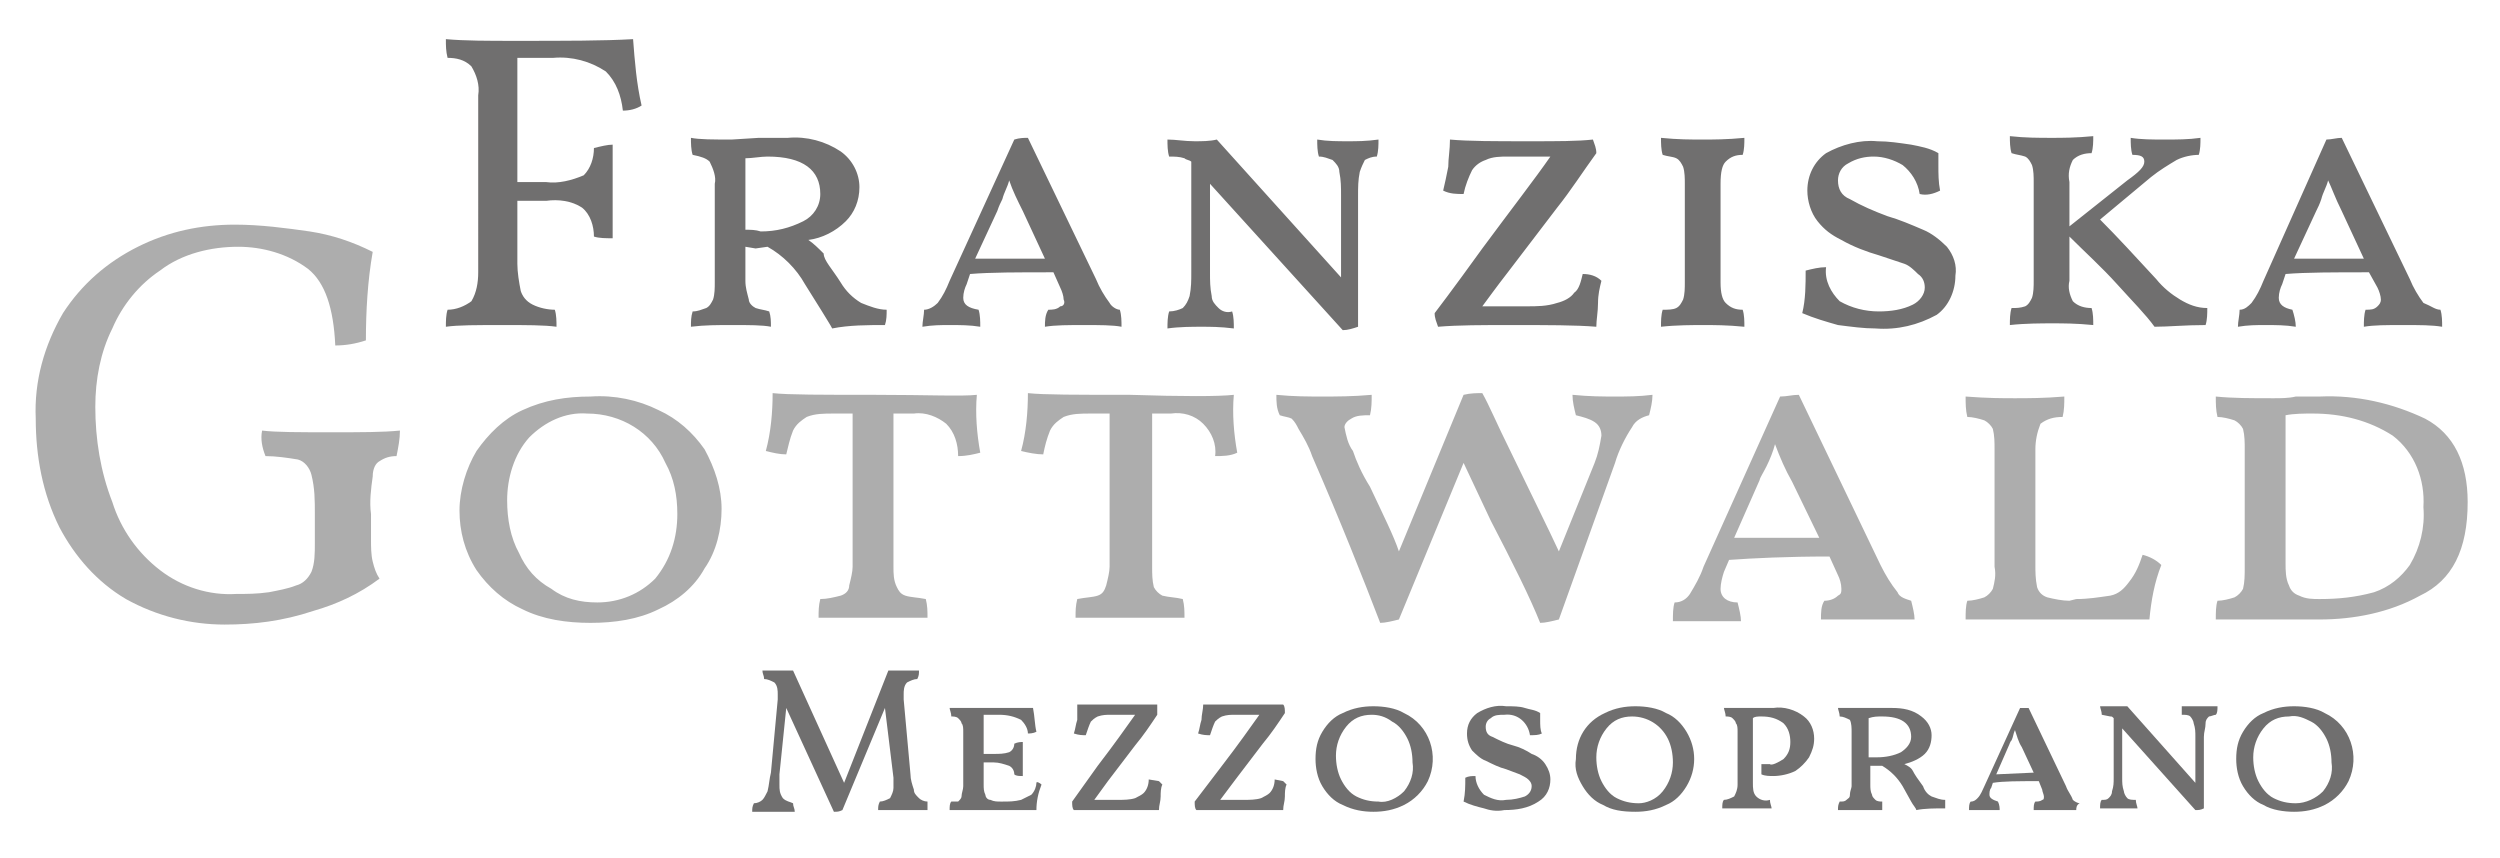 <?xml version="1.0" encoding="utf-8"?>
<!-- Generator: Adobe Illustrator 23.0.3, SVG Export Plug-In . SVG Version: 6.00 Build 0)  -->
<svg version="1.1" id="b9ecdef1-1c01-4cea-94c7-6e751daf6dc0"
	 xmlns="http://www.w3.org/2000/svg" xmlns:xlink="http://www.w3.org/1999/xlink" x="0px" y="0px" viewBox="0 0 146.9 50.4"
	 style="enable-background:new 0 0 146.9 50.4;" xml:space="preserve">
<style type="text/css">
	.st0{fill:#706F6F;}
	.st1{fill:#ADADAD;}
</style>
<title>logo</title>
<path class="st0" d="M30.4,3.4v7.3h1.7c0.7,0.1,1.5-0.1,2.2-0.4c0.4-0.4,0.6-1,0.6-1.6c0.4-0.1,0.8-0.2,1.1-0.2V14
	c-0.4,0-0.8,0-1.1-0.1c0-0.6-0.2-1.3-0.7-1.7c-0.6-0.4-1.4-0.5-2.1-0.4h-1.7v3.7c0,0.5,0.1,1.1,0.2,1.6c0.1,0.3,0.3,0.6,0.7,0.8
	c0.4,0.2,0.9,0.3,1.3,0.3c0.1,0.3,0.1,0.7,0.1,1c-0.7-0.1-1.8-0.1-3.1-0.1c-1.6,0-2.7,0-3.4,0.1c0-0.3,0-0.7,0.1-1
	c0.5,0,1-0.2,1.4-0.5c0.3-0.5,0.4-1.1,0.4-1.7V5.6c0.1-0.6-0.1-1.2-0.4-1.7c-0.4-0.4-0.9-0.5-1.4-0.5c-0.1-0.4-0.1-0.7-0.1-1.1
	c1.1,0.1,2.5,0.1,4.1,0.1c2.9,0,5.2,0,6.9-0.1c0.1,1.3,0.2,2.6,0.5,3.9c-0.3,0.2-0.7,0.3-1.1,0.3c-0.1-0.9-0.4-1.7-1-2.3
	c-0.9-0.6-2-0.9-3.1-0.8"/>
<path class="st0" d="M138.9,15.2l-1.3-2.8c-0.4-0.8-0.6-1.4-0.8-1.8c-0.1,0.4-0.3,0.7-0.4,1.1c-0.1,0.3-0.2,0.5-0.3,0.7l-1.3,2.8
	 M143.4,18.2c0.1,0.3,0.1,0.7,0.1,1c-0.6-0.1-1.3-0.1-2.3-0.1s-1.7,0-2.3,0.1c0-0.3,0-0.7,0.1-1c0.3,0,0.5,0,0.7-0.2
	c0.1-0.1,0.2-0.2,0.2-0.4c0-0.2-0.1-0.5-0.2-0.7l-0.5-0.9c-2,0-3.7,0-4.9,0.1l-0.2,0.6c-0.1,0.2-0.2,0.5-0.2,0.8
	c0,0.4,0.3,0.6,0.8,0.7c0.1,0.3,0.2,0.7,0.2,1c-0.6-0.1-1.2-0.1-1.8-0.1c-0.5,0-1,0-1.6,0.1c0-0.3,0.1-0.7,0.1-1
	c0.3,0,0.5-0.2,0.7-0.4c0.3-0.4,0.5-0.8,0.7-1.3l3.7-8.3c0.3,0,0.6-0.1,0.9-0.1l4,8.3c0.2,0.5,0.5,1,0.8,1.4
	C142.9,18,143.1,18.2,143.4,18.2z M126.7,16.4c0.4,0.5,0.9,0.9,1.4,1.2c0.5,0.3,1,0.5,1.6,0.5c0,0.3,0,0.7-0.1,1
	c-1.2,0-2.2,0.1-3,0.1c-0.5-0.7-1.3-1.5-2.2-2.5s-1.9-1.9-2.8-2.8v2.6c-0.1,0.4,0,0.8,0.2,1.2c0.3,0.3,0.7,0.4,1.1,0.4
	c0.1,0.3,0.1,0.7,0.1,1c-1-0.1-1.8-0.1-2.4-0.1s-1.6,0-2.5,0.1c0-0.3,0-0.7,0.1-1c0.3,0,0.5,0,0.8-0.1c0.2-0.1,0.3-0.3,0.4-0.5
	c0.1-0.3,0.1-0.7,0.1-1v-5.8c0-0.3,0-0.7-0.1-1c-0.1-0.2-0.2-0.4-0.4-0.5c-0.3-0.1-0.5-0.1-0.8-0.2c-0.1-0.3-0.1-0.7-0.1-1
	c0.9,0.1,1.7,0.1,2.5,0.1c0.5,0,1.4,0,2.4-0.1c0,0.3,0,0.7-0.1,1c-0.4,0-0.8,0.1-1.1,0.4c-0.2,0.4-0.3,0.8-0.2,1.3v2.6l3.4-2.7
	c0.7-0.5,1-0.8,1-1.1s-0.2-0.4-0.7-0.4c-0.1-0.3-0.1-0.7-0.1-1c0.6,0.1,1.3,0.1,2,0.1s1.4,0,2.1-0.1c0,0.3,0,0.7-0.1,1
	c-0.4,0-0.9,0.1-1.3,0.3c-0.5,0.3-1,0.6-1.5,1l-3,2.5C124.4,13.9,125.5,15.1,126.7,16.4z M110.2,19.3c-0.7,0-1.4-0.1-2.2-0.2
	c-0.7-0.2-1.4-0.4-2.1-0.7c0.2-0.8,0.2-1.7,0.2-2.5c0.4-0.1,0.8-0.2,1.2-0.2c-0.1,0.8,0.3,1.5,0.8,2c0.7,0.4,1.5,0.6,2.3,0.6
	c0.7,0,1.4-0.1,2-0.4c0.4-0.2,0.7-0.6,0.7-1c0-0.3-0.1-0.6-0.4-0.8c-0.2-0.2-0.5-0.5-0.8-0.6l-1.5-0.5c-0.7-0.2-1.5-0.5-2.2-0.9
	c-0.6-0.3-1-0.6-1.4-1.1c-0.4-0.5-0.6-1.2-0.6-1.8c0-0.9,0.4-1.7,1.1-2.2c0.9-0.5,2-0.8,3-0.7c0.7,0,1.3,0.1,2,0.2
	c0.5,0.1,1.1,0.2,1.6,0.5v0.7c0,0.5,0,1,0.1,1.5c-0.4,0.2-0.8,0.3-1.2,0.2c-0.1-0.7-0.5-1.3-1-1.7c-0.5-0.3-1.1-0.5-1.7-0.5
	c-0.5,0-1,0.1-1.5,0.4c-0.4,0.2-0.6,0.6-0.6,1c0,0.5,0.2,0.9,0.7,1.1c0.7,0.4,1.4,0.7,2.2,1c0.7,0.2,1.4,0.5,2.1,0.8
	c0.5,0.2,1,0.6,1.4,1c0.4,0.5,0.6,1.1,0.5,1.7c0,0.9-0.4,1.8-1.1,2.3C112.7,19.1,111.5,19.4,110.2,19.3z M97.6,19.2
	c0-0.3,0-0.7,0.1-1c0.3,0,0.6,0,0.8-0.1c0.2-0.1,0.3-0.3,0.4-0.5c0.1-0.3,0.1-0.7,0.1-1v-5.8c0-0.3,0-0.7-0.1-1
	c-0.1-0.2-0.2-0.4-0.4-0.5c-0.2-0.1-0.5-0.1-0.8-0.2c-0.1-0.3-0.1-0.7-0.1-1c1,0.1,1.7,0.1,2.5,0.1c0.5,0,1.4,0,2.4-0.1
	c0,0.3,0,0.7-0.1,1c-0.4,0-0.7,0.1-1,0.4c-0.2,0.2-0.3,0.6-0.3,1.3v5.8c0,0.6,0.1,1,0.3,1.2c0.3,0.3,0.6,0.4,1,0.4
	c0.1,0.3,0.1,0.7,0.1,1c-1-0.1-1.8-0.1-2.4-0.1S98.5,19.1,97.6,19.2z M93,16.1c0.4,0,0.8,0.1,1.1,0.4c-0.1,0.4-0.2,0.8-0.2,1.3
	s-0.1,1-0.1,1.4c-1.2-0.1-2.9-0.1-5-0.1c-1.7,0-3.1,0-4.3,0.1c-0.1-0.3-0.2-0.5-0.2-0.8c0,0,1-1.3,2.8-3.8c1.7-2.3,3.1-4.1,4-5.4
	h-2.5c-0.4,0-0.9,0-1.3,0.2C87,9.5,86.7,9.7,86.5,10c-0.2,0.4-0.4,0.9-0.5,1.4c-0.4,0-0.8,0-1.2-0.2c0.1-0.4,0.2-0.9,0.3-1.4
	c0-0.5,0.1-1,0.1-1.6c1.1,0.1,2.6,0.1,4.7,0.1c1.6,0,2.8,0,3.7-0.1c0.1,0.3,0.2,0.5,0.2,0.8c-0.8,1.1-1.5,2.2-2.3,3.2l-2.9,3.8
	c-0.7,0.9-1.2,1.6-1.5,2h2.6c0.6,0,1.2,0,1.8-0.2c0.4-0.1,0.8-0.3,1-0.6C92.8,17,92.9,16.5,93,16.1z M79.2,8.3c0.5,0,1.1,0,1.8-0.1
	c0,0.3,0,0.7-0.1,1c-0.3,0-0.5,0.1-0.7,0.2c-0.1,0.2-0.2,0.4-0.3,0.7c-0.1,0.5-0.1,0.9-0.1,1.4v7.7c-0.3,0.1-0.6,0.2-0.9,0.2
	l-7.8-8.6v5.2c0,0.5,0,0.9,0.1,1.4c0,0.3,0.2,0.5,0.4,0.7c0.2,0.2,0.5,0.3,0.8,0.2c0.1,0.3,0.1,0.7,0.1,1c-0.8-0.1-1.4-0.1-1.9-0.1
	s-1.3,0-2,0.1c0-0.3,0-0.7,0.1-1c0.3,0,0.6-0.1,0.8-0.2c0.2-0.2,0.3-0.4,0.4-0.7c0.1-0.5,0.1-0.9,0.1-1.4V9.5
	c-0.1-0.1-0.3-0.1-0.4-0.2c-0.3-0.1-0.6-0.1-0.9-0.1c-0.1-0.3-0.1-0.7-0.1-1c0.5,0,1,0.1,1.6,0.1c0.4,0,0.9,0,1.3-0.1l7.3,8.1v-4.8
	c0-0.5,0-0.9-0.1-1.4c0-0.3-0.2-0.5-0.4-0.7c-0.3-0.1-0.5-0.2-0.8-0.2c-0.1-0.3-0.1-0.7-0.1-1C78,8.3,78.6,8.3,79.2,8.3z M61.4,15.2
	l-1.3-2.8c-0.3-0.6-0.6-1.2-0.8-1.8c-0.1,0.4-0.3,0.7-0.4,1.1c-0.1,0.2-0.2,0.4-0.3,0.7l-1.3,2.8L61.4,15.2z M65.8,18.2
	c0.1,0.3,0.1,0.7,0.1,1c-0.5-0.1-1.3-0.1-2.2-0.1s-1.7,0-2.3,0.1c0-0.3,0-0.7,0.2-1c0.2,0,0.5,0,0.7-0.2c0.2,0,0.3-0.2,0.2-0.4
	c0-0.2-0.1-0.5-0.2-0.7l-0.4-0.9c-2.1,0-3.7,0-4.9,0.1l-0.2,0.6c-0.1,0.2-0.2,0.5-0.2,0.8c0,0.4,0.3,0.6,0.9,0.7
	c0.1,0.3,0.1,0.7,0.1,1c-0.6-0.1-1.2-0.1-1.8-0.1c-0.5,0-1,0-1.6,0.1c0-0.3,0.1-0.7,0.1-1c0.3,0,0.6-0.2,0.8-0.4
	c0.3-0.4,0.5-0.8,0.7-1.3l3.8-8.3c0.3-0.1,0.6-0.1,0.8-0.1l4,8.3c0.2,0.5,0.5,1,0.8,1.4C65.3,18,65.6,18.2,65.8,18.2z M44.7,13.6
	c0.9,0,1.7-0.2,2.5-0.6c0.6-0.3,1-0.9,1-1.6c0-1.4-1-2.2-3.1-2.2c-0.4,0-0.9,0.1-1.3,0.1v4.2C44.1,13.5,44.4,13.5,44.7,13.6z
	 M49.4,16.6c0.3,0.5,0.7,0.9,1.2,1.2c0.5,0.2,1,0.4,1.5,0.4c0,0.3,0,0.6-0.1,0.9c-1,0-2.1,0-3.1,0.2c-0.1-0.2-0.3-0.5-0.6-1l-1-1.6
	c-0.5-0.9-1.3-1.7-2.2-2.2l-0.7,0.1l-0.6-0.1v2c0,0.4,0.1,0.7,0.2,1.1c0,0.2,0.2,0.4,0.4,0.5c0.3,0.1,0.5,0.1,0.8,0.2
	c0.1,0.3,0.1,0.6,0.1,0.9c-0.5-0.1-1.3-0.1-2.3-0.1c-0.8,0-1.6,0-2.4,0.1c0-0.3,0-0.6,0.1-0.9c0.3,0,0.5-0.1,0.8-0.2
	c0.2-0.1,0.3-0.3,0.4-0.5c0.1-0.3,0.1-0.7,0.1-1v-5.8c0.1-0.4-0.1-0.9-0.3-1.3c-0.2-0.2-0.5-0.3-1-0.4c-0.1-0.3-0.1-0.7-0.1-1
	c0.5,0.1,1.3,0.1,2.4,0.1l1.6-0.1h1.7c1.1-0.1,2.2,0.2,3.1,0.8c0.7,0.5,1.1,1.3,1.1,2.1c0,0.8-0.3,1.5-0.8,2c-0.6,0.6-1.4,1-2.2,1.1
	c0.3,0.2,0.6,0.5,0.9,0.8C48.4,15.3,48.9,15.8,49.4,16.6z"/>
<path class="st1" d="M13.2,36.7c-2,0-4-0.5-5.8-1.5c-1.7-1-3-2.5-3.9-4.2c-1-2-1.4-4.2-1.4-6.4c-0.1-2.2,0.5-4.3,1.6-6.2
	c1.1-1.7,2.6-3,4.4-3.9c1.8-0.9,3.7-1.3,5.7-1.3c1.5,0,3,0.2,4.4,0.4c1.3,0.2,2.5,0.6,3.7,1.2c-0.3,1.7-0.4,3.5-0.4,5.2
	c-0.6,0.2-1.2,0.3-1.8,0.3c-0.1-2.2-0.6-3.7-1.6-4.5c-1.2-0.9-2.7-1.3-4.1-1.3c-1.6,0-3.3,0.4-4.6,1.4c-1.2,0.8-2.2,2-2.8,3.4
	c-0.7,1.4-1,3-1,4.6c0,1.9,0.3,3.8,1,5.6c0.5,1.6,1.5,3,2.8,4c1.3,1,2.9,1.5,4.5,1.4c0.6,0,1.2,0,1.9-0.1c0.5-0.1,1.1-0.2,1.6-0.4
	c0.4-0.1,0.7-0.4,0.9-0.8c0.2-0.5,0.2-1.1,0.2-1.7v-1.7c0-0.8,0-1.5-0.2-2.3c-0.1-0.4-0.4-0.8-0.8-0.9c-0.6-0.1-1.3-0.2-1.9-0.2
	c-0.2-0.5-0.3-1-0.2-1.5c0.8,0.1,2.2,0.1,4.1,0.1c1.7,0,3,0,4-0.1c0,0.5-0.1,1-0.2,1.5c-0.4,0-0.7,0.1-1,0.3
	c-0.2,0.1-0.4,0.4-0.4,0.9c-0.1,0.7-0.2,1.5-0.1,2.2v1.5c0,0.4,0,0.9,0.1,1.3c0.1,0.4,0.2,0.7,0.4,1c-1.2,0.9-2.5,1.5-3.9,1.9
	C16.6,36.5,14.9,36.7,13.2,36.7"/>
<path class="st1" d="M136.3,35.2c1.1,0,2.1-0.1,3.2-0.4c0.9-0.3,1.6-0.9,2.1-1.6c0.6-1,0.9-2.2,0.8-3.4c0.1-1.6-0.5-3.2-1.8-4.2
	c-1.4-0.9-3-1.3-4.7-1.3c-0.5,0-1.1,0-1.6,0.1v8.7c0,0.4,0,0.9,0.2,1.3c0.1,0.3,0.3,0.5,0.6,0.6C135.5,35.2,135.9,35.2,136.3,35.2
	 M130.2,36.4c0-0.4,0-0.8,0.1-1.1c0.3,0,0.7-0.1,1-0.2c0.2-0.1,0.4-0.3,0.5-0.5c0.1-0.4,0.1-0.8,0.1-1.3v-6.9c0-0.4,0-0.8-0.1-1.2
	c-0.1-0.2-0.3-0.4-0.5-0.5c-0.3-0.1-0.7-0.2-1-0.2c-0.1-0.4-0.1-0.8-0.1-1.2c1,0.1,2.1,0.1,3.4,0.1c0.4,0,0.9,0,1.3-0.1h1.4
	c2.2-0.1,4.3,0.4,6.2,1.3c1.7,0.9,2.5,2.6,2.5,4.9c0,2.8-0.9,4.6-2.8,5.5c-1.8,1-3.9,1.4-5.9,1.4L130.2,36.4z M122,35.2
	c0.7,0,1.3-0.1,2-0.2c0.5-0.1,0.8-0.4,1.1-0.8c0.4-0.5,0.6-1,0.8-1.6c0.4,0.1,0.8,0.3,1.1,0.6c-0.4,1-0.6,2.1-0.7,3.2h-10.8
	c0-0.4,0-0.8,0.1-1.1c0.3,0,0.7-0.1,1-0.2c0.2-0.1,0.4-0.3,0.5-0.5c0.1-0.4,0.2-0.8,0.1-1.3v-6.9c0-0.4,0-0.8-0.1-1.2
	c-0.1-0.2-0.3-0.4-0.5-0.5c-0.3-0.1-0.7-0.2-1-0.2c-0.1-0.4-0.1-0.8-0.1-1.2c1.3,0.1,2.2,0.1,2.9,0.1s1.7,0,2.9-0.1
	c0,0.4,0,0.8-0.1,1.2c-0.5,0-0.9,0.1-1.3,0.4c-0.2,0.5-0.3,1-0.3,1.5v6.8c0,0.4,0,0.8,0.1,1.3c0.1,0.3,0.3,0.5,0.6,0.6
	c0.4,0.1,0.9,0.2,1.3,0.2L122,35.2z M106.9,31.6l-1.6-3.3c-0.4-0.7-0.7-1.4-1-2.2c-0.1,0.4-0.3,0.9-0.5,1.3
	c-0.2,0.4-0.4,0.7-0.4,0.8l-1.5,3.4L106.9,31.6z M112.3,35.3c0.1,0.4,0.2,0.8,0.2,1.1H107c0-0.4,0-0.8,0.2-1.1
	c0.3,0,0.6-0.1,0.8-0.3c0.2-0.1,0.2-0.2,0.2-0.4c0-0.3-0.1-0.6-0.2-0.8l-0.5-1.1c-2.5,0-4.5,0.1-5.9,0.2l-0.3,0.7
	c-0.1,0.3-0.2,0.7-0.2,1c0,0.5,0.4,0.8,1,0.8c0.1,0.4,0.2,0.8,0.2,1.1h-4c0-0.4,0-0.8,0.1-1.1c0.4,0,0.7-0.2,0.9-0.5
	c0.3-0.5,0.6-1,0.8-1.6l4.5-10c0.4,0,0.7-0.1,1.1-0.1l4.8,10c0.3,0.6,0.6,1.1,1,1.6C111.6,35.1,112,35.2,112.3,35.3z M94.9,23.3
	c0.7,0,1.4,0,2.2-0.1c0,0.4-0.1,0.8-0.2,1.2c-0.4,0.1-0.8,0.3-1,0.7c-0.4,0.6-0.8,1.4-1,2.1l-3.3,9.2c-0.4,0.1-0.8,0.2-1.1,0.2
	c-0.6-1.5-1.6-3.5-2.9-6L86,27.2l-3.8,9.2c-0.4,0.1-0.8,0.2-1.1,0.2c-1-2.6-2.3-5.9-4-9.8c-0.2-0.6-0.5-1.1-0.8-1.6
	c-0.1-0.2-0.2-0.4-0.4-0.6c-0.2-0.1-0.4-0.1-0.7-0.2C75,24,75,23.6,75,23.2c1,0.1,1.9,0.1,2.7,0.1s1.8,0,2.9-0.1
	c0,0.4,0,0.8-0.1,1.2c-0.4,0-0.8,0-1.1,0.2c-0.2,0.1-0.4,0.3-0.4,0.5c0.1,0.5,0.2,1,0.5,1.4c0.2,0.6,0.5,1.3,1,2.1
	c0.8,1.7,1.4,2.9,1.7,3.8l3.8-9.2c0.4-0.1,0.8-0.1,1.1-0.1c0.4,0.7,0.9,1.9,1.6,3.3c1.3,2.7,2.3,4.7,2.9,6l2.1-5.2
	c0.2-0.5,0.3-1,0.4-1.6c0-0.3-0.1-0.6-0.4-0.8c-0.3-0.2-0.7-0.3-1.1-0.4c-0.1-0.4-0.2-0.8-0.2-1.2C93.4,23.3,94.2,23.3,94.9,23.3z
	 M72.5,23.2c-0.1,1.1,0,2.3,0.2,3.4c-0.4,0.2-0.9,0.2-1.3,0.2c0.1-0.7-0.2-1.4-0.7-1.9c-0.5-0.5-1.2-0.7-1.9-0.6h-1.1v9
	c0,0.4,0,0.8,0.1,1.2c0.1,0.2,0.3,0.4,0.5,0.5c0.4,0.1,0.8,0.1,1.2,0.2c0.1,0.4,0.1,0.7,0.1,1.1h-6.4c0-0.4,0-0.7,0.1-1.1
	c0.5-0.1,0.9-0.1,1.2-0.2c0.3-0.1,0.4-0.3,0.5-0.6c0.1-0.4,0.2-0.8,0.2-1.1v-9h-1.1c-0.6,0-1.1,0-1.6,0.2c-0.3,0.2-0.6,0.4-0.8,0.8
	c-0.2,0.5-0.3,0.9-0.4,1.4c-0.4,0-0.9-0.1-1.3-0.2c0.3-1.1,0.4-2.3,0.4-3.4c0.9,0.1,2.9,0.1,6,0.1C69.5,23.3,71.6,23.3,72.5,23.2z
	 M57.4,23.2c-0.1,1.1,0,2.3,0.2,3.4c-0.4,0.1-0.8,0.2-1.3,0.2c0-0.7-0.2-1.4-0.7-1.9c-0.5-0.4-1.2-0.7-1.9-0.6h-1.2v9
	c0,0.4,0,0.8,0.2,1.2c0.1,0.2,0.2,0.4,0.5,0.5c0.3,0.1,0.7,0.1,1.2,0.2c0.1,0.4,0.1,0.7,0.1,1.1h-6.4c0-0.4,0-0.7,0.1-1.1
	c0.4,0,0.8-0.1,1.2-0.2c0.3-0.1,0.5-0.3,0.5-0.6c0.1-0.4,0.2-0.8,0.2-1.1v-9h-1.1c-0.6,0-1.1,0-1.6,0.2c-0.3,0.2-0.6,0.4-0.8,0.8
	c-0.2,0.5-0.3,1-0.4,1.4c-0.4,0-0.8-0.1-1.2-0.2c0.3-1.1,0.4-2.3,0.4-3.4c0.9,0.1,2.9,0.1,6,0.1S56.5,23.3,57.4,23.2z M35.1,35.4
	c1.3,0,2.5-0.5,3.4-1.4c0.9-1.1,1.3-2.4,1.3-3.8c0-1.1-0.2-2.1-0.7-3c-0.8-1.8-2.6-2.9-4.6-2.9c-1.3-0.1-2.5,0.5-3.4,1.4
	c-0.9,1-1.3,2.4-1.3,3.7c0,1.1,0.2,2.2,0.7,3.1c0.4,0.9,1,1.6,1.9,2.1C33.2,35.2,34.1,35.4,35.1,35.4z M34.7,36.6
	c-1.4,0-2.8-0.2-4-0.8c-1.1-0.5-2-1.3-2.7-2.3c-0.7-1.1-1-2.3-1-3.5c0-1.2,0.4-2.5,1-3.5c0.7-1,1.6-1.9,2.7-2.4
	c1.3-0.6,2.6-0.8,4-0.8c1.4-0.1,2.8,0.2,4,0.8c1.1,0.5,2,1.3,2.7,2.3c0.6,1.1,1,2.3,1,3.5c0,1.2-0.3,2.5-1,3.5
	c-0.6,1.1-1.6,1.9-2.7,2.4C37.5,36.4,36.1,36.6,34.7,36.6z"/>
<path class="st0" d="M54.5,47.6c-0.4,0-0.8,0-1.4,0c-0.6,0-1,0-1.5,0c0-0.2,0-0.3,0.1-0.5c0.2,0,0.4-0.1,0.6-0.2
	c0.1-0.2,0.2-0.4,0.2-0.6c0-0.2,0-0.4,0-0.6L52,41.6l-2.5,6c-0.2,0.1-0.3,0.1-0.5,0.1l-2.8-6.1l-0.4,3.9c0,0.2,0,0.4,0,0.6
	c0,0.3,0,0.5,0.2,0.8c0.2,0.2,0.4,0.2,0.6,0.3c0,0.2,0.1,0.3,0.1,0.5c-0.4,0-0.8,0-1.3,0s-0.9,0-1.2,0c0-0.2,0-0.3,0.1-0.5
	c0.2,0,0.4-0.1,0.5-0.2c0.1-0.1,0.2-0.3,0.3-0.5c0.1-0.4,0.1-0.7,0.2-1.1l0.4-4.3c0-0.1,0-0.2,0-0.3c0-0.2,0-0.5-0.2-0.7
	c-0.2-0.1-0.4-0.2-0.6-0.2c0-0.2-0.1-0.3-0.1-0.5c0.2,0,0.5,0,0.9,0s0.6,0,0.9,0l3,6.6l2.6-6.6c0.3,0,0.6,0,0.9,0s0.6,0,0.9,0
	c0,0.2,0,0.3-0.1,0.5c-0.2,0-0.4,0.1-0.6,0.2c-0.2,0.2-0.2,0.5-0.2,0.7c0,0.1,0,0.2,0,0.3l0.4,4.4c0,0.3,0.1,0.6,0.2,0.9
	c0,0.2,0.1,0.3,0.3,0.5c0.1,0.1,0.3,0.2,0.5,0.2C54.5,47.3,54.5,47.4,54.5,47.6z"/>
<path class="st0" d="M61.2,46.1c-0.2,0.5-0.3,1-0.3,1.5h-2.3h-2.8c0-0.2,0-0.4,0.1-0.5c0.2,0,0.3,0,0.4,0c0.1-0.1,0.2-0.2,0.2-0.3
	c0-0.2,0.1-0.4,0.1-0.6V43c0-0.2,0-0.4-0.1-0.5c0-0.1-0.1-0.2-0.2-0.3c-0.1-0.1-0.3-0.1-0.4-0.1c0-0.2-0.1-0.4-0.1-0.5
	c0.6,0,1.2,0,1.9,0c1.5,0,2.5,0,3,0c0.1,0.5,0.1,1,0.2,1.4c-0.2,0.1-0.4,0.1-0.5,0.1c0-0.3-0.2-0.6-0.4-0.8
	c-0.4-0.2-0.8-0.3-1.3-0.3h-0.9v2.3h0.6c0.3,0,0.6,0,0.9-0.1c0.2-0.1,0.3-0.3,0.3-0.5c0.2-0.1,0.4-0.1,0.5-0.1c0,0.2,0,0.5,0,1
	s0,0.9,0,1c-0.2,0-0.4,0-0.5-0.1c0-0.2-0.1-0.4-0.3-0.5c-0.3-0.1-0.6-0.2-0.9-0.2h-0.6v1.3c0,0.2,0,0.4,0.1,0.6
	c0,0.1,0.1,0.3,0.3,0.3c0.2,0.1,0.4,0.1,0.6,0.1h0.1c0.4,0,0.7,0,1.1-0.1c0.2-0.1,0.4-0.2,0.6-0.3c0.2-0.2,0.3-0.5,0.3-0.7
	C60.9,45.9,61.1,46,61.2,46.1z"/>
<path class="st0" d="M68.1,45.9l0.2,0.2c-0.1,0.2-0.1,0.5-0.1,0.7c0,0.3-0.1,0.5-0.1,0.8h-2.7l-2.3,0c-0.1-0.1-0.1-0.3-0.1-0.5
	l1.5-2.1c1-1.3,1.7-2.3,2.2-3h-1.4c-0.3,0-0.5,0-0.8,0.1c-0.2,0.1-0.3,0.2-0.4,0.3c-0.1,0.2-0.2,0.5-0.3,0.8c-0.2,0-0.4,0-0.7-0.1
	c0.1-0.3,0.1-0.5,0.2-0.8c0-0.3,0-0.6,0-0.9c0.6,0,1.4,0,2.6,0c0.9,0,1.6,0,2.1,0C68,41.7,68,41.8,68,42c-0.4,0.6-0.8,1.2-1.3,1.8
	l-1.6,2.1L64.3,47h1.4c0.3,0,0.7,0,1-0.1c0.2-0.1,0.4-0.2,0.5-0.3c0.2-0.2,0.3-0.5,0.3-0.8L68.1,45.9z"/>
<path class="st0" d="M75.4,45.9l0.2,0.2c-0.1,0.2-0.1,0.5-0.1,0.7c0,0.3-0.1,0.5-0.1,0.8h-2.8h-2.3c-0.1-0.1-0.1-0.3-0.1-0.5
	l1.6-2.1c1-1.3,1.7-2.3,2.2-3h-1.4c-0.3,0-0.5,0-0.8,0.1c-0.2,0.1-0.3,0.2-0.4,0.3c-0.1,0.2-0.2,0.5-0.3,0.8c-0.2,0-0.4,0-0.7-0.1
	c0.1-0.3,0.1-0.5,0.2-0.8c0-0.3,0.1-0.6,0.1-0.9c0.6,0,1.4,0,2.6,0c0.9,0,1.6,0,2.1,0c0.1,0.1,0.1,0.3,0.1,0.5
	c-0.4,0.6-0.8,1.2-1.3,1.8l-1.6,2.1L71.7,47h1.4c0.3,0,0.7,0,1-0.1c0.2-0.1,0.4-0.2,0.5-0.3c0.2-0.2,0.3-0.5,0.3-0.8L75.4,45.9z"/>
<path class="st0" d="M78.9,47.3c-0.5-0.2-0.9-0.6-1.2-1.1c-0.3-0.5-0.4-1.1-0.4-1.6c0-0.6,0.1-1.1,0.4-1.6c0.3-0.5,0.7-0.9,1.2-1.1
	c0.6-0.3,1.2-0.4,1.8-0.4c0.6,0,1.3,0.1,1.8,0.4c1.5,0.7,2.1,2.5,1.4,4c-0.3,0.6-0.8,1.1-1.4,1.4c-0.6,0.3-1.2,0.4-1.8,0.4
	C80.1,47.7,79.5,47.6,78.9,47.3z M82.5,46.5c0.4-0.5,0.6-1.1,0.5-1.7c0-0.5-0.1-1-0.3-1.4c-0.2-0.4-0.5-0.8-0.9-1
	C81.4,42.1,81,42,80.6,42c-0.6,0-1.1,0.2-1.5,0.7c-0.4,0.5-0.6,1.1-0.6,1.7c0,0.5,0.1,1,0.3,1.4c0.2,0.4,0.5,0.8,0.9,1
	c0.4,0.2,0.8,0.3,1.3,0.3C81.5,47.2,82.1,46.9,82.5,46.5z"/>
<path class="st0" d="M133,47.3c-0.5-0.2-0.9-0.6-1.2-1.1c-0.3-0.5-0.4-1.1-0.4-1.6c0-0.6,0.1-1.1,0.4-1.6c0.3-0.5,0.7-0.9,1.2-1.1
	c0.6-0.3,1.2-0.4,1.8-0.4c0.6,0,1.3,0.1,1.8,0.4c1.5,0.7,2.1,2.5,1.4,4c-0.3,0.6-0.8,1.1-1.4,1.4c-0.6,0.3-1.2,0.4-1.8,0.4
	C134.2,47.7,133.5,47.6,133,47.3z M136.5,46.5c0.4-0.5,0.6-1.1,0.5-1.7c0-0.5-0.1-1-0.3-1.4c-0.2-0.4-0.5-0.8-0.9-1
	c-0.4-0.2-0.8-0.4-1.3-0.3c-0.6,0-1.1,0.2-1.5,0.7c-0.4,0.5-0.6,1.1-0.6,1.7c0,0.5,0.1,1,0.3,1.4c0.2,0.4,0.5,0.8,0.9,1
	c0.4,0.2,0.8,0.3,1.3,0.3C135.5,47.2,136.1,46.9,136.5,46.5z"/>
<path class="st0" d="M87.2,47.5c-0.4-0.1-0.8-0.2-1.2-0.4c0.1-0.5,0.1-0.9,0.1-1.4c0.2-0.1,0.4-0.1,0.6-0.1c0,0.4,0.2,0.8,0.5,1.1
	c0.4,0.2,0.8,0.4,1.3,0.3c0.4,0,0.8-0.1,1.1-0.2c0.2-0.1,0.4-0.3,0.4-0.6c0-0.2-0.1-0.3-0.2-0.4c-0.1-0.1-0.3-0.2-0.5-0.3l-0.8-0.3
	c-0.4-0.1-0.8-0.3-1.2-0.5c-0.3-0.1-0.6-0.4-0.8-0.6c-0.2-0.3-0.3-0.6-0.3-1c0-0.5,0.2-0.9,0.6-1.2c0.5-0.3,1.1-0.5,1.7-0.4
	c0.4,0,0.8,0,1.1,0.1c0.3,0.1,0.6,0.1,0.9,0.3c0,0.1,0,0.2,0,0.4c0,0.3,0,0.6,0.1,0.8c-0.2,0.1-0.4,0.1-0.7,0.1
	c-0.1-0.7-0.7-1.3-1.5-1.2c-0.3,0-0.6,0-0.8,0.2c-0.2,0.1-0.3,0.3-0.3,0.5c0,0.3,0.1,0.5,0.4,0.6c0.4,0.2,0.8,0.4,1.2,0.5
	c0.4,0.1,0.8,0.3,1.1,0.5c0.3,0.1,0.6,0.3,0.8,0.6c0.2,0.3,0.3,0.6,0.3,0.9c0,0.5-0.2,1-0.7,1.3c-0.6,0.4-1.3,0.5-2,0.5
	C87.9,47.7,87.5,47.6,87.2,47.5z"/>
<path class="st0" d="M94.2,47.3c-0.5-0.2-0.9-0.6-1.2-1.1c-0.3-0.5-0.5-1-0.4-1.6c0-1.2,0.6-2.2,1.7-2.7c0.6-0.3,1.2-0.4,1.8-0.4
	c0.6,0,1.3,0.1,1.8,0.4c0.5,0.2,0.9,0.6,1.2,1.1c0.6,1,0.6,2.2,0,3.2c-0.3,0.5-0.7,0.9-1.2,1.1c-0.6,0.3-1.2,0.4-1.8,0.4
	C95.3,47.7,94.7,47.6,94.2,47.3z M97.7,46.5c0.4-0.5,0.6-1.1,0.6-1.7c0-0.5-0.1-1-0.3-1.4c-0.4-0.8-1.2-1.3-2.1-1.3
	c-0.6,0-1.1,0.2-1.5,0.7c-0.4,0.5-0.6,1.1-0.6,1.7c0,0.5,0.1,1,0.3,1.4c0.2,0.4,0.5,0.8,0.9,1c0.4,0.2,0.8,0.3,1.3,0.3
	C96.7,47.2,97.3,47,97.7,46.5z"/>
<path class="st0" d="M104.8,44.6c0.3-0.3,0.4-0.6,0.4-1c0-0.4-0.1-0.8-0.4-1.1c-0.4-0.3-0.8-0.4-1.3-0.4c-0.2,0-0.4,0-0.5,0.1V46
	c0,0.3,0,0.6,0.2,0.8c0.2,0.2,0.5,0.3,0.8,0.2c0,0.2,0.1,0.4,0.1,0.5h-1.4h-1.5c0-0.2,0-0.4,0.1-0.5c0.2,0,0.4-0.1,0.6-0.2
	c0.1-0.2,0.2-0.4,0.2-0.7V43c0-0.2,0-0.4-0.1-0.5c0-0.1-0.1-0.2-0.2-0.3c-0.1-0.1-0.3-0.1-0.4-0.1c0-0.2-0.1-0.4-0.1-0.5h1.5h1.4
	c0.6-0.1,1.3,0.1,1.8,0.5c0.4,0.3,0.6,0.8,0.6,1.3c0,0.4-0.1,0.7-0.3,1.1c-0.2,0.3-0.5,0.6-0.8,0.8c-0.4,0.2-0.9,0.3-1.3,0.3
	c-0.2,0-0.5,0-0.7-0.1c0-0.1,0-0.2,0-0.3c0-0.1,0-0.2,0-0.3c0.2,0,0.3,0,0.5,0C104.1,45,104.5,44.8,104.8,44.6z"/>
<path class="st0" d="M113.5,46.8c0.3,0.1,0.5,0.2,0.8,0.2c0,0.2,0,0.3,0,0.5c-0.6,0-1.2,0-1.7,0.1c0-0.1-0.2-0.3-0.3-0.5l-0.5-0.9
	c-0.3-0.5-0.7-0.9-1.2-1.2h-0.7v1.1c0,0.2,0,0.4,0.1,0.6c0,0.1,0.1,0.2,0.2,0.3c0.1,0.1,0.3,0.1,0.4,0.1c0,0.2,0,0.3,0,0.5h-1.3H108
	c0-0.2,0-0.3,0.1-0.5c0.2,0,0.3,0,0.4-0.1c0.1-0.1,0.2-0.1,0.2-0.3c0-0.2,0.1-0.4,0.1-0.5V43c0-0.2,0-0.5-0.1-0.7
	c-0.2-0.1-0.4-0.2-0.6-0.2c0-0.2-0.1-0.4-0.1-0.5c0.3,0,0.7,0,1.3,0h0.9h1c0.6,0,1.2,0.1,1.7,0.5c0.4,0.3,0.6,0.7,0.6,1.1
	c0,0.4-0.1,0.8-0.4,1.1c-0.3,0.3-0.8,0.5-1.2,0.6c0.2,0.1,0.4,0.2,0.5,0.4c0.1,0.2,0.3,0.5,0.6,0.9
	C113.1,46.5,113.3,46.7,113.5,46.8z M111.7,44.2c0.3-0.2,0.6-0.5,0.6-0.9c0-0.8-0.6-1.2-1.7-1.2c-0.3,0-0.5,0-0.8,0.1v2.3h0.5
	C110.8,44.5,111.3,44.4,111.7,44.2z"/>
<path class="st0" d="M122,47.6h-1.2h-1.3c0-0.2,0-0.4,0.1-0.5c0.1,0,0.3,0,0.4-0.1c0.1,0,0.1-0.1,0.1-0.2c0-0.1-0.1-0.3-0.1-0.4
	l-0.2-0.5c-1.2,0-2.1,0-2.7,0.1l-0.1,0.3c-0.1,0.1-0.1,0.3-0.1,0.4c0,0.2,0.2,0.3,0.5,0.4c0.1,0.2,0.1,0.4,0.1,0.5h-1h-0.8
	c0-0.2,0-0.4,0.1-0.5c0.2,0,0.3-0.1,0.4-0.2c0.2-0.2,0.3-0.5,0.4-0.7l2.1-4.6c0.2,0,0.3,0,0.5,0l2.2,4.6c0.1,0.3,0.3,0.5,0.4,0.8
	c0.1,0.1,0.3,0.2,0.4,0.2C122,47.3,122,47.5,122,47.6z M119.5,45.4l-0.7-1.5c-0.2-0.3-0.3-0.7-0.4-1c-0.1,0.2-0.1,0.4-0.2,0.6
	c-0.1,0.1-0.1,0.2-0.2,0.4l-0.7,1.6L119.5,45.4z"/>
<path class="st0" d="M130.3,41.5c0,0.2,0,0.4-0.1,0.5c-0.1,0-0.3,0.1-0.4,0.1c-0.1,0.1-0.2,0.2-0.2,0.4c0,0.3-0.1,0.5-0.1,0.8v4.2
	c-0.2,0.1-0.3,0.1-0.5,0.1l-4.3-4.8v2.9c0,0.3,0,0.5,0.1,0.8c0,0.1,0.1,0.3,0.2,0.4c0.1,0.1,0.3,0.1,0.5,0.1c0,0.2,0.1,0.4,0.1,0.5
	h-1.1h-1.1c0-0.2,0-0.4,0.1-0.5c0.2,0,0.3,0,0.4-0.1c0.1-0.1,0.2-0.2,0.2-0.4c0.1-0.3,0.1-0.5,0.1-0.8v-3.5
	c-0.1-0.1-0.1-0.1-0.2-0.1l-0.5-0.1c0-0.2-0.1-0.4-0.1-0.5h0.8c0.2,0,0.5,0,0.8,0l4,4.5v-2.7c0-0.3,0-0.5-0.1-0.8
	c0-0.1-0.1-0.3-0.2-0.4c-0.1-0.1-0.3-0.1-0.5-0.1c0-0.2,0-0.4,0-0.5h1H130.3z"/>
</svg>

